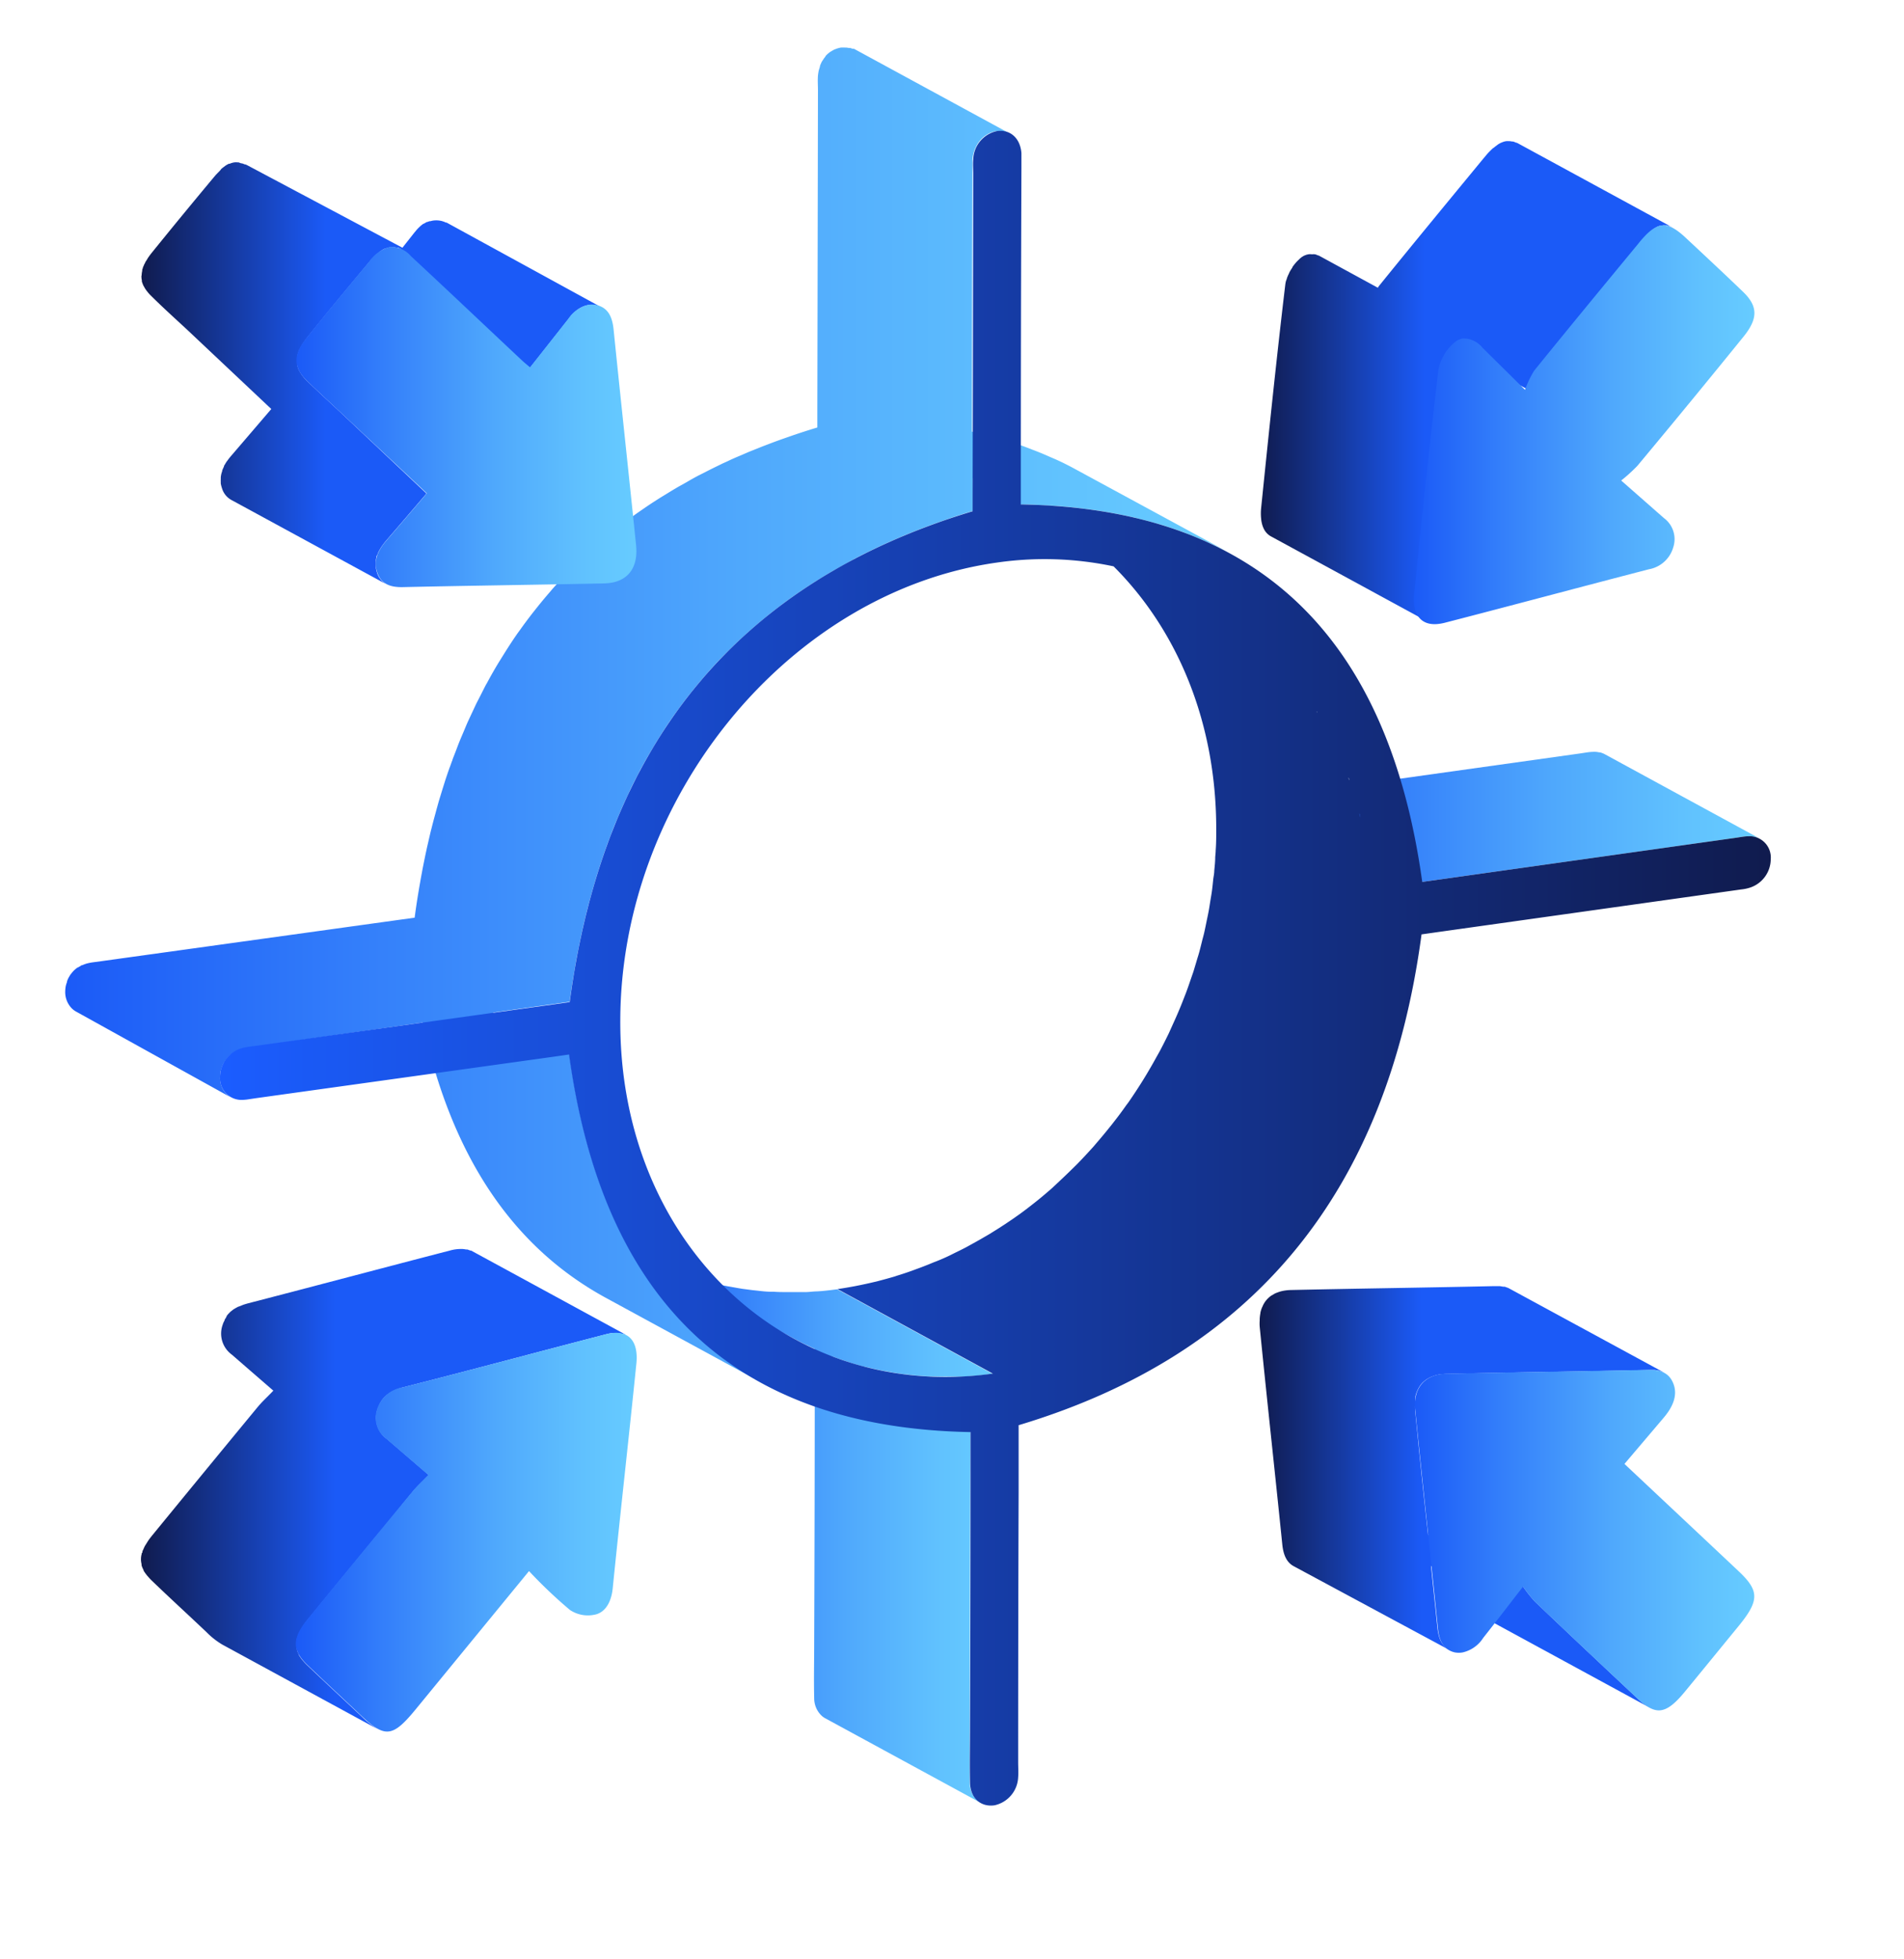 <svg xmlns="http://www.w3.org/2000/svg" xmlns:xlink="http://www.w3.org/1999/xlink" id="Layer_1" data-name="Layer 1" viewBox="0 0 279.33 287.32"><defs><linearGradient id="linear-gradient" x1="185.86" y1="119.82" x2="258.24" y2="119.82" gradientUnits="userSpaceOnUse"><stop offset="0" stop-color="#1b5af7"></stop><stop offset="0.25" stop-color="#337efa"></stop><stop offset="0.58" stop-color="#4fa8fc"></stop><stop offset="0.84" stop-color="#60c1fe"></stop><stop offset="0.99" stop-color="#66cbff"></stop></linearGradient><linearGradient id="linear-gradient-2" x1="93.81" y1="224.26" x2="145.65" y2="224.26" xlink:href="#linear-gradient"></linearGradient><linearGradient id="linear-gradient-3" x1="9.49" y1="104.82" x2="180.39" y2="104.82" xlink:href="#linear-gradient"></linearGradient><linearGradient id="gradiente_1" data-name="gradiente 1" x1="32.29" y1="142" x2="259.85" y2="142" gradientUnits="userSpaceOnUse"><stop offset="0" stop-color="#1b5dff"></stop><stop offset="1" stop-color="#101b4e"></stop></linearGradient><linearGradient id="linear-gradient-4" x1="20.74" y1="54.74" x2="88.31" y2="54.74" gradientUnits="userSpaceOnUse"><stop offset="0" stop-color="#101b4e"></stop><stop offset="0.4" stop-color="#1b5af7"></stop></linearGradient><linearGradient id="linear-gradient-5" x1="184.64" y1="55.92" x2="245.47" y2="55.92" xlink:href="#linear-gradient-4"></linearGradient><linearGradient id="linear-gradient-6" x1="20.68" y1="218.38" x2="91.92" y2="218.38" xlink:href="#linear-gradient-4"></linearGradient><linearGradient id="linear-gradient-7" x1="184.74" y1="219.51" x2="244.19" y2="219.51" xlink:href="#linear-gradient-4"></linearGradient><linearGradient id="linear-gradient-8" x1="43.53" y1="61.16" x2="93.34" y2="61.16" xlink:href="#linear-gradient"></linearGradient><linearGradient id="linear-gradient-9" x1="207.43" y1="62.3" x2="257.38" y2="62.3" xlink:href="#linear-gradient"></linearGradient><linearGradient id="linear-gradient-10" x1="43.46" y1="224.77" x2="93.41" y2="224.77" xlink:href="#linear-gradient"></linearGradient><linearGradient id="linear-gradient-11" x1="207.53" y1="225.92" x2="257.36" y2="225.92" xlink:href="#linear-gradient"></linearGradient></defs><g><g><g><path d="M235.45,110.65l-.11-.06a3.77,3.77,0,0,0-.59-.22h-.05l-.08,0a3.16,3.16,0,0,0-.83-.08,7.45,7.45,0,0,0-.94.08l-1.06.16L188,116.67l-1.17.16-1,.14,22.79,12.4,2.16-.3,43.77-6.16,1.06-.16a7.61,7.61,0,0,1,.95-.08,3.25,3.25,0,0,1,.83.08h.07a3.07,3.07,0,0,1,.75.29Z" style="fill: url(#linear-gradient)"></path><path d="M122.79,199.24l1.56.53.45.15c.68.21,1.35.4,2,.58l.11,0,.44.1c.49.12,1,.24,1.48.34.24.06.49.1.73.15l1.38.25.74.12c.5.07,1,.14,1.53.19l.58.07c.71.08,1.42.13,2.14.17l.42,0c.58,0,1.16.05,1.75.05h.74l1.48,0,.8,0c.51,0,1-.06,1.54-.1l.7-.05c.75-.07,1.5-.16,2.25-.26l-22.79-12.4c-.75.1-1.5.19-2.25.26l-.71.05c-.51,0-1,.08-1.54.1l-.79,0-1.49,0h-.74c-.58,0-1.17,0-1.75-.05l-.42,0c-.71,0-1.42-.09-2.13-.17l-.58-.06-1.54-.2-.73-.12-1.39-.25-.72-.14-1.48-.35-.56-.13c-.68-.18-1.36-.37-2-.58l-.45-.15c-.52-.17-1-.34-1.56-.53l-.65-.25c-.46-.17-.92-.35-1.37-.54l-.63-.27c-.55-.24-1.11-.49-1.65-.76l-.25-.11c-.55-.28-1.1-.56-1.64-.85l22.79,12.4c.54.29,1.09.57,1.64.84l0,0,.22.09q.54.27,1.08.51V200q0,20.38-.08,40.76c0,2.81-.07,5.62,0,8.39a3.53,3.53,0,0,0,1,2.45,2.59,2.59,0,0,0,.63.47l22.8,12.4a3.28,3.28,0,0,1-1.6-2.92c-.1-2.78,0-5.59,0-8.39q0-20.39.07-40.76c0-.88,0-1.74,0-2.36L122,198.94l.15.05Z" style="fill: url(#linear-gradient-2)"></path><path d="M155.73,67.78l-.87-.4-1-.43c-.8-.36-1.61-.69-2.44-1l-.67-.26c-1-.39-2.12-.75-3.21-1.09l-.82-.23c-.56-.16-1.12-.33-1.69-.48l-1.14-.27-.51-.12-.78-.18q0-18.9.07-37.79c0-.71,0-1.43,0-2.16a4.52,4.52,0,0,1,.12-.75l.06-.23c.05-.16.09-.31.15-.46a2.39,2.39,0,0,1,.13-.28c.06-.13.12-.26.19-.38l.1-.17a4.5,4.5,0,0,1,.3-.42l.08-.1a3.66,3.66,0,0,1,.44-.44l.12-.1.36-.26.26-.14a2.64,2.64,0,0,1,.38-.18l.17-.07a3.77,3.77,0,0,1,.6-.16,4.43,4.43,0,0,1,.62,0l.18,0a2.7,2.7,0,0,1,.41.06l.19.05a2,2,0,0,1,.34.12l.22.1-22.8-12.4-.1,0-.11,0a2.06,2.06,0,0,0-.35-.12l-.08,0h-.1a2.9,2.9,0,0,0-.41-.06l-.18,0a4.36,4.36,0,0,0-.62,0,6.06,6.06,0,0,0-.61.16l-.17.07-.21.08-.16.1a1.35,1.35,0,0,0-.26.15l-.14.07-.22.18-.13.1,0,0a3.73,3.73,0,0,0-.34.35.1.1,0,0,0,0,.05l-.08.1-.19.24c0,.05-.07.12-.11.18s-.07.11-.11.17l-.07.11-.12.27-.12.28s0,.05,0,.08-.07.25-.11.38-.05.15-.07.23q-.08.36-.12.75c-.06.73,0,1.45,0,2.16l-.09,47.25v2.22c-1.17.35-2.31.72-3.44,1.1l-1.09.38c-.75.26-1.5.53-2.24.81l-1.26.48-2,.8-1.27.55q-1,.41-1.89.84l-.71.32-.53.26c-.6.29-1.19.58-1.77.88l-1.19.6c-.61.32-1.2.65-1.79,1l-1.06.59c-.68.39-1.34.79-2,1.2l-.76.46c-.9.57-1.79,1.15-2.65,1.75l0,0c-.73.5-1.44,1-2.15,1.54l-.62.48c-.52.39-1,.78-1.53,1.19-.25.19-.49.4-.74.6l-1.38,1.16-.69.61-.36.31c-.15.13-.28.27-.43.41-.72.66-1.42,1.33-2.11,2l-.67.66c-.85.87-1.68,1.75-2.49,2.66l-.09.1-.3.36c-.66.76-1.31,1.54-1.94,2.33l-.65.82q-.95,1.22-1.83,2.46l-.28.38a.61.61,0,0,1-.07.1c-.74,1.06-1.45,2.16-2.14,3.27l-.51.82c-.62,1-1.23,2.08-1.81,3.15-.05.1-.11.19-.16.28l-.06.11c-.21.4-.41.8-.61,1.2s-.51,1-.75,1.46l-.59,1.26-.69,1.48c-.19.43-.37.87-.55,1.3s-.43,1-.64,1.52-.35.9-.52,1.35l-.51,1.31c0,.09-.05.17-.08.25-.13.34-.24.69-.37,1-.21.6-.42,1.21-.62,1.82l-.37,1.18-.54,1.76c-.12.41-.23.83-.35,1.25l-.48,1.77-.33,1.29c-.15.6-.29,1.21-.43,1.83-.1.43-.2.86-.29,1.29-.14.64-.27,1.29-.4,1.93-.08.42-.17.84-.24,1.26-.14.72-.26,1.44-.39,2.17l-.18,1.08c-.18,1.1-.34,2.2-.49,3.33l-2.32.32L14.86,141l-1.11.15a8.72,8.72,0,0,0-.89.16,4.26,4.26,0,0,0-.78.28l-.06,0c-.09,0-.17.1-.26.15a3.14,3.14,0,0,0-.31.18l-.06,0a4.82,4.82,0,0,0-.44.35h0l0,0a2.91,2.91,0,0,0-.3.31.58.58,0,0,0-.1.12.64.64,0,0,0-.1.13l-.11.13a3.37,3.37,0,0,0-.19.32l-.06.09,0,0a4.11,4.11,0,0,0-.25.57v0c0,.15-.09.31-.13.47s-.05.16-.06.23a4.78,4.78,0,0,0-.08.75,3.42,3.42,0,0,0,.94,2.51,2.88,2.88,0,0,0,.68.51L33.9,161a3.25,3.25,0,0,1-1.61-3,4.76,4.76,0,0,1,.07-.75c0-.08,0-.15.07-.23a3.59,3.59,0,0,1,.12-.47,4.34,4.34,0,0,1,.28-.62l.06-.09a3.52,3.52,0,0,1,.3-.45,1.47,1.47,0,0,1,.1-.13,5.49,5.49,0,0,1,.4-.43l0,0a4.91,4.91,0,0,1,.51-.39c.1-.07.21-.12.31-.18l.32-.17a4.26,4.26,0,0,1,.78-.28c.3-.07.59-.12.89-.17l1.11-.14L62,150C66.17,169.44,75.1,182.92,89,190.45l22.79,12.4q-23.42-12.73-28.26-48.21l-11.22-6.1,8.95-1.26,2.31-.33c.15-1.12.32-2.22.49-3.32.06-.36.13-.72.19-1.08.12-.73.24-1.46.38-2.17.08-.42.16-.84.25-1.26.12-.65.26-1.29.39-1.93.1-.44.2-.86.29-1.29.14-.62.29-1.23.44-1.83.1-.43.21-.86.32-1.29l.48-1.77.36-1.25c.17-.59.35-1.18.53-1.76.13-.39.25-.79.38-1.18.2-.61.4-1.21.61-1.81.13-.35.25-.71.37-1.05.19-.52.39-1,.59-1.55s.34-.91.52-1.36.43-1,.64-1.51.37-.88.56-1.31.46-1,.69-1.49.38-.84.58-1.25.5-1,.75-1.46.4-.81.61-1.2l.22-.39c.58-1.07,1.19-2.12,1.82-3.15.16-.28.33-.55.5-.82.69-1.11,1.4-2.21,2.15-3.27l.34-.48q.9-1.25,1.83-2.46l.65-.82c.63-.79,1.28-1.57,1.94-2.33.14-.15.26-.31.4-.46.8-.91,1.63-1.79,2.48-2.66l.67-.66c.69-.68,1.39-1.35,2.11-2,.27-.24.52-.49.79-.72l.7-.61c.45-.39.91-.78,1.38-1.16l.74-.61c.5-.4,1-.79,1.52-1.18l.62-.48c.72-.53,1.46-1.06,2.2-1.57s1.75-1.18,2.65-1.75l.76-.46c.66-.41,1.32-.81,2-1.2l1.07-.59c.59-.33,1.18-.66,1.78-1l1.2-.62,1.76-.87,1.25-.58c.62-.29,1.25-.57,1.88-.84l1.27-.55,2-.8c.42-.16.83-.33,1.25-.48.74-.28,1.5-.55,2.25-.81l1.09-.38c1.12-.39,2.27-.75,3.43-1.1V72.77c0-.89,0-1.78,0-2.67L149.76,74c1.4,0,2.77.08,4.13.17l.43,0c1.28.09,2.53.2,3.77.34l.58.07c1.21.14,2.39.31,3.55.51l.6.1c1.16.21,2.3.44,3.41.7.17,0,.34.08.51.12q1.42.34,2.82.75l.83.23q1.63.51,3.21,1.08l.66.27c.83.32,1.64.65,2.44,1l1,.43c.93.44,1.85.88,2.74,1.36L157.6,68.74C157,68.41,156.36,68.09,155.73,67.78Z" style="fill: url(#linear-gradient-3)"></path></g><path d="M256.59,122.67a7.61,7.61,0,0,0-.95.08l-1.06.16-43.77,6.16-2.16.3C203.63,93,184.16,74.59,149.76,74V71.62q0-23.52.09-47c0-.72,0-1.45,0-2.15-.17-2.2-1.63-3.52-3.61-3.24a4.39,4.39,0,0,0-3.46,4.14c-.07.73,0,1.45,0,2.16l-.09,47.25V75c-34.5,10.38-54.06,34.21-59.11,72l-2.31.33L37.65,153.4l-1.11.14c-.3.05-.59.1-.89.17a4.4,4.4,0,0,0-3.36,4.23,3.15,3.15,0,0,0,3.25,3.41,7.47,7.47,0,0,0,.94-.09l1.06-.16L81.32,155l2.16-.31c5,36.42,24.51,54.76,58.9,55.39,0,.62,0,1.48,0,2.36q0,20.38-.07,40.76c0,2.8-.08,5.61,0,8.39.08,2.22,1.6,3.52,3.58,3.24a4.4,4.4,0,0,0,3.48-4.13c.06-.72,0-1.44,0-2.16q0-19.78.07-39.57c0-3.35,0-6.7,0-9.9,34.51-10.37,54.05-34.23,59.11-72l2.32-.33,43.55-6.12,1-.14a6.12,6.12,0,0,0,1-.18,4.42,4.42,0,0,0,3.36-4.24A3.12,3.12,0,0,0,256.59,122.67ZM187,96.41l-.33-.34Zm4.95,6.16-.3-.44Zm-1.64-2.28-.23-.3Zm-1.5-1.87-.3-.35Zm-3.56-3.76-.26-.25Zm-1.93-1.74L183,92.6Zm-2.05-1.64-.14-.11Zm-2-1.41-.44-.29ZM177,88.38l-.11-.06ZM91,149.66c.09-32.8,24.85-62.87,55.29-67.14a48.83,48.83,0,0,1,17.08.56c9.34,9.32,15.08,22.86,15.06,38.6,0,1,0,2-.08,3.07,0,.34-.05.68-.07,1,0,.68-.08,1.35-.14,2,0,.41-.1.82-.15,1.23-.06.6-.12,1.2-.2,1.79-.06.43-.14.86-.21,1.29s-.17,1.13-.28,1.7-.18.88-.27,1.32-.22,1.09-.34,1.63-.23.89-.34,1.34-.26,1.06-.4,1.58-.27.89-.4,1.34-.3,1-.46,1.54l-.46,1.33c-.17.5-.34,1-.53,1.51-.09.26-.19.51-.29.76-.24.62-.48,1.24-.74,1.86-.13.32-.27.63-.4.94-.24.55-.49,1.1-.74,1.65l-.45,1c-.26.54-.53,1.08-.8,1.61l-.47.91c-.17.31-.34.62-.52.93-.49.9-1,1.78-1.52,2.65l-.5.82c-.66,1.06-1.35,2.11-2.06,3.14-.14.2-.29.39-.43.58q-.84,1.2-1.74,2.34c-.22.29-.45.58-.68.86-.59.74-1.2,1.47-1.82,2.19l-.51.6c-.8.89-1.61,1.76-2.44,2.61l-.61.6c-.66.65-1.34,1.3-2,1.92l-1.07,1c-.19.17-.38.34-.58.5-.63.55-1.27,1.08-1.93,1.6l-.09.07c-.68.54-1.37,1.07-2.07,1.58l-.61.43c-.48.35-1,.68-1.46,1l-1,.65-1.39.87-1,.58c-.49.29-1,.57-1.49.84l-.92.51c-.57.3-1.16.59-1.74.87l-.72.36c-.77.37-1.56.71-2.34,1l-.65.27c-.6.24-1.21.48-1.83.7l-.73.27c-.73.26-1.47.51-2.21.73l-.25.09c-.83.25-1.66.47-2.49.69l-.71.17c-.64.15-1.27.29-1.91.42l-.75.15c-.85.16-1.71.31-2.57.43l22.79,12.4C115.45,205.69,90.87,182.39,91,149.66Zm102.19-45.28a1.74,1.74,0,0,0,.11.18A1.74,1.74,0,0,1,193.15,104.38Zm1.27,2.2.27.48Zm1.34,2.6.05.09Zm1,2.21.21.51Zm1.08,2.74c0,.11.07.22.11.33C197.9,114.35,197.86,114.24,197.83,114.13Zm.79,2.41.15.5Zm.8,2.86c0,.15.07.31.11.47C199.49,119.71,199.46,119.55,199.42,119.4ZM200,122l.09.45Zm.51,2.93c0,.18,0,.37.08.56C200.57,125.32,200.55,125.13,200.52,125Zm.36,2.9,0,.31Zm.21,2.91,0,.63Z" style="fill: url(#gradiente_1)"></path></g><path d="M20.75,40.58a2.33,2.33,0,0,0,.06.53l0,.17a4.16,4.16,0,0,0,.24.64l.07.11a3.55,3.55,0,0,0,.34.55,1.09,1.09,0,0,0,.13.17,5.57,5.57,0,0,0,.57.64c1.73,1.72,3.54,3.35,5.32,5L39.8,60l-5.93,6.92a8,8,0,0,0-.52.67l-.07.08-.08.12c-.09.14-.17.28-.25.42a1.1,1.1,0,0,0-.09.14.36.36,0,0,0,0,.09c-.07.13-.13.27-.19.41l-.07.16s0,0,0,.06-.07.23-.1.34a2.61,2.61,0,0,0-.06.27,2.2,2.2,0,0,0-.05.37c0,.08,0,.16,0,.25a3,3,0,0,0,0,.42,1.7,1.7,0,0,0,0,.22,4.59,4.59,0,0,0,.17.66,2.88,2.88,0,0,0,1.36,1.73l22.8,12.4A2.92,2.92,0,0,1,55.31,84a3.51,3.51,0,0,1-.16-.66c0-.08,0-.15,0-.22s0-.28,0-.42l0-.25c0-.13,0-.25,0-.37a2.68,2.68,0,0,1,.07-.27c0-.11,0-.23.09-.34s.07-.15.1-.23a3.52,3.52,0,0,1,.18-.4,1.71,1.71,0,0,1,.13-.23,4.78,4.78,0,0,1,.26-.42,1.43,1.43,0,0,1,.14-.2,8,8,0,0,1,.52-.67c1.94-2.25,3.86-4.5,5.93-6.92L50.3,60.82c-1.78-1.68-3.58-3.31-5.32-5a6.71,6.71,0,0,1-.57-.64L44.28,55a4.53,4.53,0,0,1-.34-.55.39.39,0,0,1-.06-.11,2.78,2.78,0,0,1-.24-.64,1,1,0,0,1,0-.17,3.07,3.07,0,0,1-.06-.53c0-.06,0-.11,0-.17a4.1,4.1,0,0,1,.09-.68c0-.05,0-.09,0-.14a4.74,4.74,0,0,1,.2-.56c0-.1.09-.2.14-.3a3.77,3.77,0,0,1,.26-.48c.07-.12.14-.24.23-.37s.34-.49.54-.75c3-3.74,6.06-7.43,9.13-11.11.18-.22.36-.4.54-.59l.39-.41c.18-.16.34-.3.51-.43l.18-.14a3.76,3.76,0,0,1,.68-.4l.08,0a2.51,2.51,0,0,1,.68-.2,2.36,2.36,0,0,1,.46,0l.16,0,.31.05.15,0c.14,0,.29.1.44.17l.12.06-3.9,5,22.8,12.39,5.62-7.13c.12-.14.23-.28.35-.41l0-.05a6.26,6.26,0,0,1,.51-.52l.08-.07a5.32,5.32,0,0,1,.46-.37l.1-.07a4.91,4.91,0,0,1,.44-.25l.11-.06.29-.11.14-.05a3.27,3.27,0,0,1,.45-.1,3.36,3.36,0,0,1,1.21.07,3.17,3.17,0,0,1,.75.29L65.52,32.65l-.1,0a3.47,3.47,0,0,0-.62-.23h0a3.4,3.4,0,0,0-1.22-.07,3.13,3.13,0,0,0-.44.1l-.14,0-.29.11,0,0-.08,0a4.77,4.77,0,0,0-.43.25l-.07,0,0,0a5.45,5.45,0,0,0-.47.37l0,0-.06.06a6,6,0,0,0-.5.51l0,0,0,0-.34.41-1.72,2.18L36.18,24.19,36,24.12l-.09,0a2.32,2.32,0,0,0-.44-.16l-.09,0h0L35,23.82l-.15,0a2.36,2.36,0,0,0-.46,0,2.57,2.57,0,0,0-.69.2l-.07,0-.05,0a3.5,3.5,0,0,0-.58.34l0,0-.18.14a3.47,3.47,0,0,0-.37.3L32.3,25l-.4.41-.26.27-.27.32q-4.61,5.52-9.13,11.11c-.16.2-.31.4-.44.59l-.11.16-.22.37a2,2,0,0,0-.17.27c0,.07-.06.14-.1.21s-.09.2-.13.3l-.1.2c0,.12-.07.24-.1.36s0,.09,0,.14a3.26,3.26,0,0,0-.09.68C20.74,40.47,20.75,40.52,20.75,40.58Z" style="fill: url(#linear-gradient-4)"></path><path d="M244.65,33.13l.13,0c.14,0,.3.1.45.17l.24.12h0l-22.79-12.4-.16-.08-.08,0a3.35,3.35,0,0,0-.46-.18l-.08,0h-.05l-.3-.05-.15,0a3.24,3.24,0,0,0-.44,0,2.74,2.74,0,0,0-.39.09l-.13.05-.25.1h0a3.39,3.39,0,0,0-.51.3l0,0-.08.07a5.53,5.53,0,0,0-.51.4l-.05,0,0,0-.32.31-.14.14c-.16.16-.32.33-.48.52h0l-.48.57c-5.09,6.18-10.19,12.36-15.24,18.6l-.13.16-.11.19-8.57-4.67-.14-.07-.07,0a2.65,2.65,0,0,0-.44-.17l-.07,0h0a1.35,1.35,0,0,0-.29,0l-.14,0a2.17,2.17,0,0,0-.44,0l-.32.07-.11.05a.9.9,0,0,0-.21.08h0l0,0a2.48,2.48,0,0,0-.31.18l0,0a1.88,1.88,0,0,0-.24.18l-.14.12-.09.1c-.12.1-.23.22-.34.33l-.09.1-.05.06a7.8,7.8,0,0,0-.48.62l0,0,0,.06c-.15.21-.28.43-.41.65,0,0,0,.06-.06.1l0,.06a6.12,6.12,0,0,0-.33.75.05.05,0,0,0,0,0c0,.09-.06.19-.09.28l-.06.17a4.8,4.8,0,0,0-.09.5c-1.31,11-2.43,21.9-3.55,32.84a7.68,7.68,0,0,0,0,1.43,4.84,4.84,0,0,0,.24,1.17,4.49,4.49,0,0,0,.22.49,2.5,2.5,0,0,0,1,1l22.79,12.4c-1.14-.62-1.67-2-1.46-4.11,1.12-10.95,2.24-21.89,3.55-32.84a3.16,3.16,0,0,1,.1-.5,1.54,1.54,0,0,1,0-.17c0-.11.07-.22.11-.33a6.87,6.87,0,0,1,.34-.74l.09-.16a6.31,6.31,0,0,1,.4-.65l0-.09c.13-.18.28-.35.42-.52l11.15,6.06c.13-.28.24-.54.34-.79l.23-.56.12-.28c.09-.21.18-.41.28-.6h0a3.85,3.85,0,0,1,.36-.56c5.05-6.24,10.15-12.42,15.25-18.6.16-.21.32-.39.48-.57l.48-.53.14-.12.32-.32.09-.07c.17-.15.34-.29.5-.41l.13-.09a4.79,4.79,0,0,1,.51-.3l.26-.1.13,0,.39-.09a3.39,3.39,0,0,1,.45,0l.15,0Z" style="fill: url(#linear-gradient-5)"></path><path d="M59.2,220.47l1.42-1.73c.11-.14.24-.28.37-.42l.18-.2.31-.32.22-.22.5-.5.7-.71-6.12-5.27a3.81,3.81,0,0,1-1.43-4.27c.06-.19.13-.36.2-.53l.13-.3c.07-.13.13-.25.21-.37l.08-.14a3.08,3.08,0,0,1,.35-.44l.08-.09.31-.29.19-.15.25-.17c.16-.1.33-.2.51-.29l.16-.08.42-.17.2-.08c.22-.08.45-.15.68-.21C69,201,79,198.3,88.9,195.73c.26-.07.51-.12.75-.16a7.15,7.15,0,0,1,.78,0h.21a4.34,4.34,0,0,1,.52.07l.19,0,.31.11a1.19,1.19,0,0,1,.26.11l-22.79-12.4-.1,0a1,1,0,0,0-.16-.06l-.31-.11-.07,0-.13,0a3.92,3.92,0,0,0-.51-.07h-.21a5.27,5.27,0,0,0-.78.05,5.53,5.53,0,0,0-.75.15c-9.93,2.57-19.86,5.22-29.79,7.79-.23.07-.45.13-.67.21l-.2.08-.43.17-.05,0-.1.06c-.18.09-.35.19-.52.29a.53.53,0,0,1-.1.06l-.14.11-.19.15-.1.08c-.08.07-.14.14-.21.21l-.09.09s0,0,0,0a3.07,3.07,0,0,0-.28.35l0,.06-.09.14c0,.08-.09.15-.14.23l-.06.14c0,.1-.09.2-.13.3a1.42,1.42,0,0,0-.08.18l-.12.35A3.82,3.82,0,0,0,34,198.71L40.1,204c-.25.27-.48.5-.69.71l-.5.5-.22.22-.31.32-.19.21-.14.15-.22.26q-7.74,9.38-15.43,18.78c-.23.28-.44.55-.63.82a.47.47,0,0,1-.06.09l-.23.37c-.08.14-.18.28-.25.41a.75.75,0,0,0-.06.13c-.05.1-.09.19-.13.29l-.14.29c0,.1,0,.19-.08.28s0,.12-.05.18a3.08,3.08,0,0,0-.09.72v.12a3.11,3.11,0,0,0,.09.6,1.16,1.16,0,0,0,0,.18,3.31,3.31,0,0,0,.29.68l0,.08a5.58,5.58,0,0,0,.44.63,1.19,1.19,0,0,0,.15.18,8.43,8.43,0,0,0,.66.71c2.64,2.54,5.33,5,8,7.53a11.34,11.34,0,0,0,2.3,1.81l22.79,12.4a12.33,12.33,0,0,1-2.3-1.81c-2.66-2.51-5.35-5-8-7.53a8.63,8.63,0,0,1-.67-.71l-.15-.18a6.45,6.45,0,0,1-.43-.63.35.35,0,0,1,0-.08,3.31,3.31,0,0,1-.29-.68c0-.06,0-.12,0-.18a2.47,2.47,0,0,1-.08-.6s0-.08,0-.12a3.73,3.73,0,0,1,.09-.72l.06-.18a5.12,5.12,0,0,1,.21-.58l.13-.28c.09-.17.2-.36.32-.54s.14-.24.23-.37c.2-.29.42-.6.68-.92q6.53-8,13.11-15.94" style="fill: url(#linear-gradient-6)"></path><path d="M207.65,204.94s0-.05,0-.07a3.74,3.74,0,0,1,.24-.76,1.08,1.08,0,0,1,.08-.19,4.41,4.41,0,0,1,.36-.64l0,0a3.15,3.15,0,0,1,.54-.61h0a4,4,0,0,1,.57-.42l.23-.13a4.23,4.23,0,0,1,.53-.23l.24-.09a6.79,6.79,0,0,1,.86-.2c.24,0,.5-.05.77-.06,9.93-.22,19.85-.35,29.77-.57.26,0,.5,0,.74,0l.21,0,.49.08.22.06.4.14.25.11L221.39,189l-.1-.05a.94.94,0,0,0-.15-.06l-.39-.14-.09,0-.13,0-.49-.08-.21,0c-.24,0-.49,0-.74,0-9.93.22-19.85.35-29.77.57a6.46,6.46,0,0,0-.78.07,5.55,5.55,0,0,0-.85.19l-.25.09a3.65,3.65,0,0,0-.35.14,1.4,1.4,0,0,0-.17.09l-.23.14-.19.1c-.13.1-.26.2-.38.31h0c-.1.1-.21.2-.3.31s-.16.19-.24.3v0h0c-.08.13-.17.27-.24.41a2.14,2.14,0,0,0-.1.22l-.09.19-.06.14a5.61,5.61,0,0,0-.18.62s0,.05,0,.07a6.82,6.82,0,0,0-.1.79,1.93,1.93,0,0,0,0,.24,6.28,6.28,0,0,0,0,1c1.06,10.64,2.23,21.26,3.31,31.89.15,1.48.6,2.62,1.67,3.2L212.55,242c-1.06-.58-1.51-1.72-1.67-3.2q-.47-4.56-.95-9.11c2.48,2.33,5,4.68,7.44,7a9,9,0,0,0,1.78,1.37l22.79,12.4a9,9,0,0,1-1.77-1.37q-7.54-7.05-15-14.16a20.29,20.29,0,0,1-1.75-2.22l-13.92-7.57q-1-9.1-1.89-18.24a7.66,7.66,0,0,1,0-.95c0-.08,0-.16,0-.24A6.55,6.55,0,0,1,207.65,204.94Z" style="fill: url(#linear-gradient-7)"></path><g><path d="M57.22,36.22a3.81,3.81,0,0,1,3.06,1.35c5.46,5.07,10.87,10.21,16.32,15.32.25.24.53.46,1.16,1l5.62-7.13a4.86,4.86,0,0,1,3-2.06,3.36,3.36,0,0,1,1.21.07c1.66.42,2.25,1.77,2.43,3.58,1.07,10.55,2.22,21.09,3.3,31.65.32,3.14-1.09,5.13-3.8,5.51a7,7,0,0,1-.81.07c-9.93.21-19.85.33-29.77.55-1.71,0-3-.45-3.6-2.16s.13-3.27,1.35-4.68c1.94-2.25,3.86-4.5,5.93-6.92L50.3,60.82c-1.78-1.68-3.58-3.31-5.32-5C43,53.86,43,52,45,49.53c3-3.74,6.06-7.43,9.13-11.11A5.36,5.36,0,0,1,57.22,36.22Z" style="fill: url(#linear-gradient-8)"></path><path d="M243.75,33.08c1-.14,2,.4,3.33,1.59,2.88,2.69,5.77,5.38,8.62,8.12,2.26,2.17,2.25,4-.07,6.79Q248,59,240.21,68.34a24.3,24.3,0,0,1-2.37,2.15L244.11,76a3.84,3.84,0,0,1,1.36,4.31,4.54,4.54,0,0,1-3.57,3.2c-10,2.59-20,5.28-30,7.86a7.17,7.17,0,0,1-.73.14c-2.63.37-4-1.26-3.7-4.41,1.12-10.95,2.24-21.89,3.55-32.84a7,7,0,0,1,2.34-4,2.48,2.48,0,0,1,1.28-.61A3.58,3.58,0,0,1,217.48,51l6.25,6.18a14.74,14.74,0,0,1,1.34-2.8c5.05-6.24,10.15-12.42,15.25-18.6C241.66,34.09,242.71,33.23,243.75,33.08Z" style="fill: url(#linear-gradient-9)"></path><path d="M89.65,195.57c2.64-.37,4,1.23,3.72,4.36C92.25,211,91,222,89.89,233c-.18,1.8-.94,3.44-2.52,3.84l-.43.08a4.72,4.72,0,0,1-3.33-.75,69.59,69.59,0,0,1-6-5.7L61,250.73c-1.68,2.05-2.8,3.11-3.92,3.26s-2.26-.59-3.95-2.18c-2.66-2.51-5.35-5-8-7.53-2.3-2.19-2.3-3.94,0-6.77q7.68-9.4,15.43-18.77c.57-.69,1.24-1.3,2.28-2.37l-6.12-5.27a3.81,3.81,0,0,1-1.43-4.27,4.7,4.7,0,0,1,3.77-3.31C69,201,79,198.3,88.9,195.73,89.16,195.66,89.41,195.61,89.65,195.57Z" style="fill: url(#linear-gradient-10)"></path><path d="M211.34,201.58c.24,0,.5-.05.77-.06,9.93-.22,19.85-.35,29.77-.57,1.68,0,3,.38,3.64,2.09s-.17,3.42-1.41,4.89l-5.79,6.82c5.78,5.43,11.27,10.58,16.74,15.73,3.06,2.88,3.06,4.29.05,8-2.67,3.26-5.33,6.52-8,9.77-1.35,1.62-2.39,2.48-3.43,2.63s-2.11-.45-3.49-1.75q-7.54-7.05-15-14.16a20.29,20.29,0,0,1-1.75-2.22c-2.21,2.85-4,5.19-5.85,7.53a4.85,4.85,0,0,1-3,2.12,3.23,3.23,0,0,1-1.15,0c-1.66-.38-2.3-1.69-2.49-3.51-1.08-10.64-2.25-21.25-3.31-31.9C207.27,203.93,208.7,202,211.34,201.58Z" style="fill: url(#linear-gradient-11)"></path></g></g></svg>